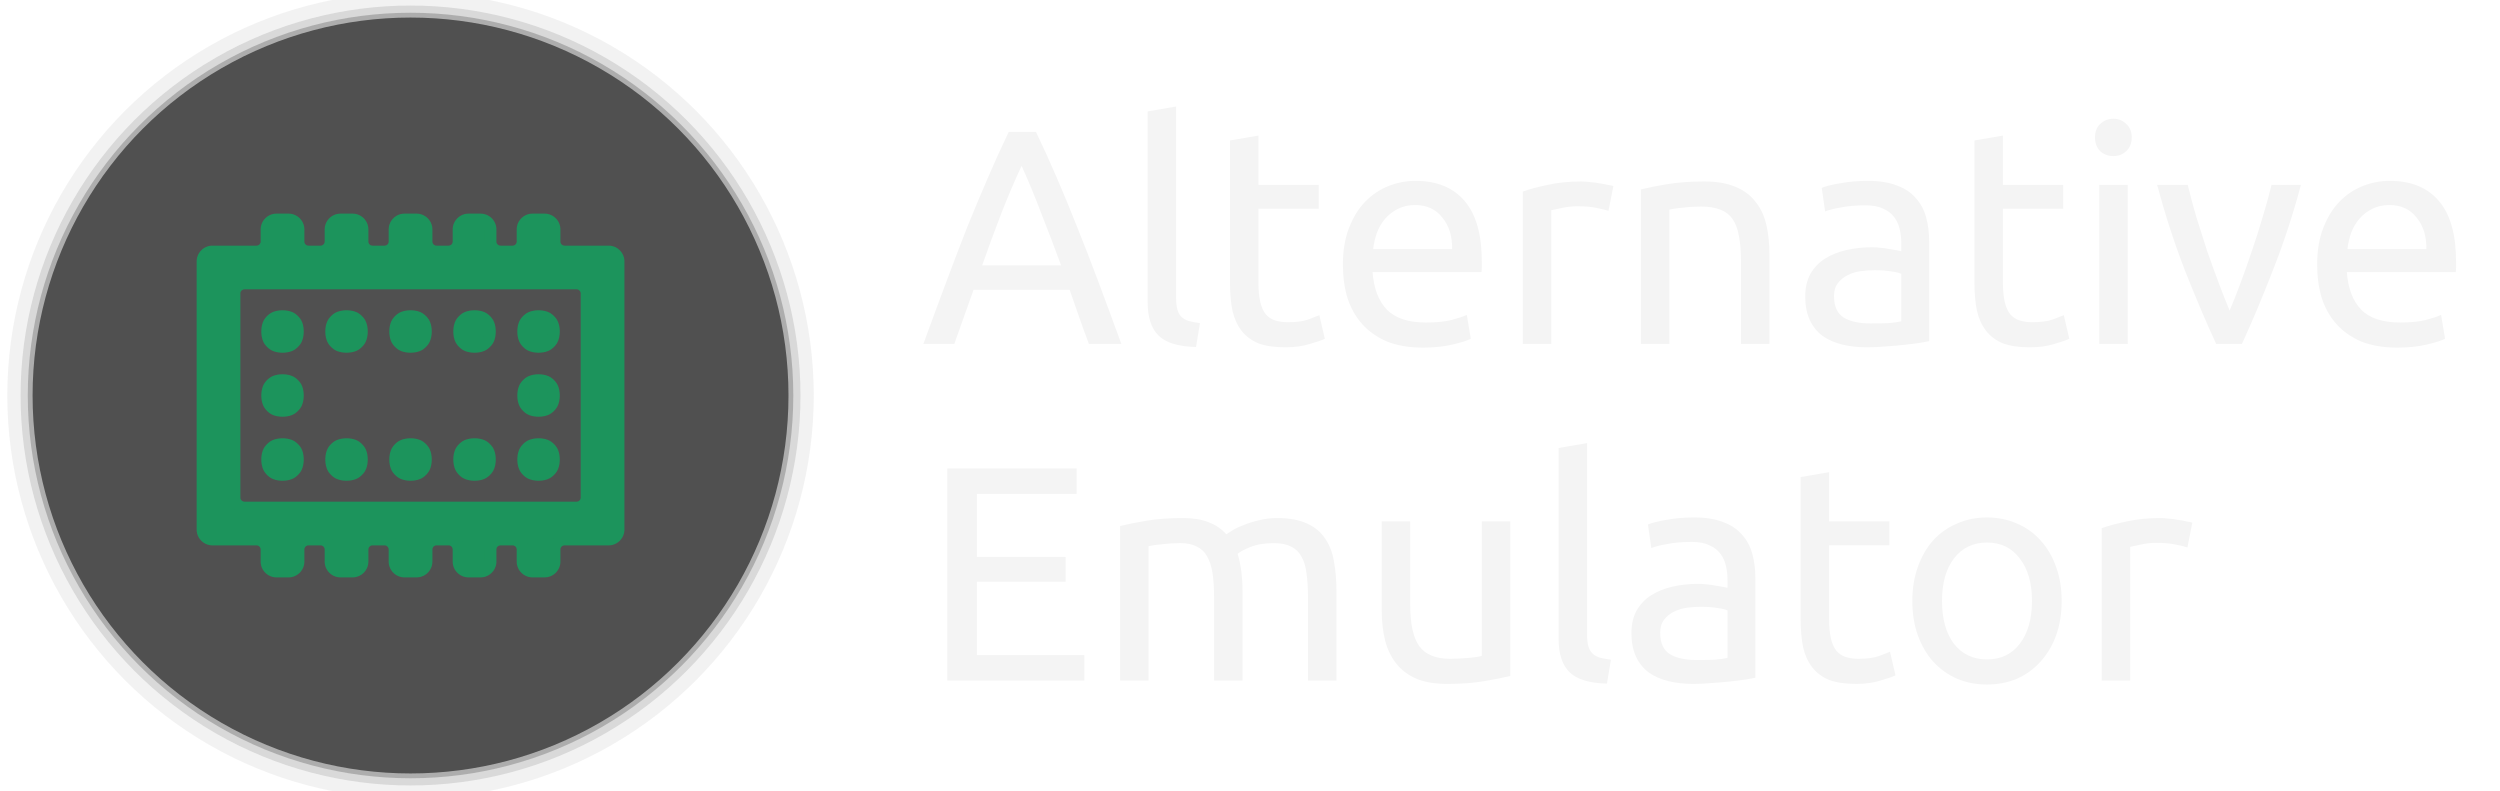 <?xml version="1.0" encoding="UTF-8" standalone="no"?>
<svg
   width="1024"
   height="324"
   viewBox="0 0 661.458 209.021"
   version="1.1"
   id="svg83"
   inkscape:version="1.1.2 (0a00cf5339, 2022-02-04)"
   sodipodi:docname="altemulator.svg"
   xmlns:inkscape="http://www.inkscape.org/namespaces/inkscape"
   xmlns:sodipodi="http://sodipodi.sourceforge.net/DTD/sodipodi-0.dtd"
   xmlns="http://www.w3.org/2000/svg"
   xmlns:svg="http://www.w3.org/2000/svg"
   xmlns:rdf="http://www.w3.org/1999/02/22-rdf-syntax-ns#"
   xmlns:cc="http://creativecommons.org/ns#">
  <defs
     id="defs42" />
  <sodipodi:namedview
     id="base"
     pagecolor="#ffffff"
     bordercolor="#666666"
     borderopacity="1.0"
     inkscape:pageopacity="0.0"
     inkscape:pageshadow="2"
     inkscape:zoom="1.4"
     inkscape:cx="742.14286"
     inkscape:cy="112.5"
     inkscape:document-units="mm"
     inkscape:current-layer="layer4"
     inkscape:document-rotation="0"
     showgrid="false"
     inkscape:window-width="3840"
     inkscape:window-height="2065"
     inkscape:window-x="0"
     inkscape:window-y="0"
     inkscape:window-maximized="1"
     units="px"
     showguides="true"
     inkscape:guide-bbox="true"
     inkscape:pagecheckerboard="0">
    <sodipodi:guide
       position="-28.012,347.431"
       orientation="500,0"
       id="guide19" />
    <sodipodi:guide
       position="236.571,215.14"
       orientation="-500,0"
       id="guide23" />
    <sodipodi:guide
       position="168.781,133.784"
       orientation="1,0"
       id="guide888" />
    <sodipodi:guide
       position="157.288,144.743"
       orientation="0,-1"
       id="guide890" />
    <sodipodi:guide
       position="86.729,51.599"
       orientation="0,-1"
       id="guide892" />
    <sodipodi:guide
       position="45.169,90.086"
       orientation="1,0"
       id="guide894" />
  </sodipodi:namedview>
  <g
     inkscape:groupmode="layer"
     id="layer1"
     inkscape:label="shadow1"
     style="opacity:1"
     sodipodi:insensitive="true">
    <circle
       id="path31-3"
       cx="108.621"
       cy="104.51"
       style="fill:#2d2d2d;fill-opacity:0.25;stroke-width:0.306"
       r="101.271" />
  </g>
  <g
     inkscape:groupmode="layer"
     id="g880"
     inkscape:label="shadow2"
     style="opacity:1"
     sodipodi:insensitive="true">
    <circle
       id="circle878"
       cx="108.621"
       cy="104.51"
       style="fill:#2d2d2d;fill-opacity:0.125;stroke-width:0.312"
       r="103.172" />
  </g>
  <g
     inkscape:groupmode="layer"
     id="g884"
     inkscape:label="shadow3"
     style="opacity:1"
     sodipodi:insensitive="true">
    <circle
       id="circle882"
       cx="108.621"
       cy="104.51"
       style="fill:#2d2d2d;fill-opacity:0.062;stroke-width:0.323"
       r="106.686" />
  </g>
  <g
     inkscape:groupmode="layer"
     id="layer3"
     inkscape:label="sketch"
     style="opacity:1" />
  <g
     inkscape:groupmode="layer"
     id="layer2"
     inkscape:label="bg"
     style="opacity:1" />
  <g
     inkscape:groupmode="layer"
     id="layer4"
     inkscape:label="text">
    <circle
       id="path31"
       cx="108.621"
       cy="104.51"
       style="fill:#505050;fill-opacity:1;stroke-width:0.303"
       r="100" />
    <path
       d="m 70.517,60.585 v 3.176 a 2.646,2.646 135 0 1 -2.646,2.646 H 56.227 a 2.646,2.646 135 0 0 -2.646,2.646 v 70.917 a 2.646,2.646 45 0 0 2.646,2.646 h 11.643 a 2.646,2.646 45 0 1 2.646,2.646 v 3.176 a 2.646,2.646 45 0 0 2.646,2.646 l 3.176,0 a 2.646,2.646 135 0 0 2.646,-2.646 l 0,-3.176 a 2.646,2.646 135 0 1 2.646,-2.646 h 3.176 a 2.646,2.646 45 0 1 2.646,2.646 v 3.176 a 2.646,2.646 45 0 0 2.646,2.646 h 3.176 a 2.646,2.646 135 0 0 2.646,-2.646 v -3.176 a 2.646,2.646 135 0 1 2.646,-2.646 h 3.176 a 2.646,2.646 45 0 1 2.646,2.646 l 0,3.176 a 2.646,2.646 45 0 0 2.646,2.646 h 3.176 a 2.646,2.646 135 0 0 2.646,-2.646 v -3.176 a 2.646,2.646 135 0 1 2.646,-2.646 h 3.176 a 2.646,2.646 45 0 1 2.646,2.646 v 3.176 a 2.646,2.646 45 0 0 2.646,2.646 h 3.176 a 2.646,2.646 135 0 0 2.646,-2.646 v -3.176 a 2.646,2.646 135 0 1 2.646,-2.646 h 3.176 a 2.646,2.646 45 0 1 2.646,2.646 v 3.176 a 2.646,2.646 45 0 0 2.646,2.646 h 3.176 a 2.646,2.646 135 0 0 2.646,-2.646 l 0,-3.176 a 2.646,2.646 135 0 1 2.646,-2.646 h 11.644 a 2.646,2.646 135 0 0 2.646,-2.646 l 0,-70.917 a 2.646,2.646 45 0 0 -2.646,-2.646 h -11.644 a 2.646,2.646 45 0 1 -2.646,-2.646 v -3.176 a 2.646,2.646 45 0 0 -2.646,-2.646 h -3.176 a 2.646,2.646 135 0 0 -2.646,2.646 v 3.176 a 2.646,2.646 135 0 1 -2.646,2.646 l -3.176,0 a 2.646,2.646 45 0 1 -2.646,-2.646 v -3.176 a 2.646,2.646 45 0 0 -2.646,-2.646 l -3.176,0 a 2.646,2.646 135 0 0 -2.646,2.646 v 3.176 a 2.646,2.646 135 0 1 -2.646,2.646 h -3.176 a 2.646,2.646 45 0 1 -2.646,-2.646 v -3.176 a 2.646,2.646 45 0 0 -2.646,-2.646 l -3.176,0 a 2.646,2.646 135 0 0 -2.646,2.646 v 3.176 a 2.646,2.646 135 0 1 -2.646,2.646 h -3.176 a 2.646,2.646 45 0 1 -2.646,-2.646 v -3.176 a 2.646,2.646 45 0 0 -2.646,-2.646 h -3.176 a 2.646,2.646 135 0 0 -2.646,2.646 v 3.176 a 2.646,2.646 135 0 1 -2.646,2.646 H 81.63 A 2.646,2.646 45 0 1 78.984,63.761 V 60.585 A 2.646,2.646 45 0 0 76.338,57.939 H 73.162 a 2.646,2.646 135 0 0 -2.646,2.646 z m -5.822,14.289 h 87.852 a 2.646,2.646 45 0 1 2.646,2.646 v 53.981 a 2.646,2.646 135 0 1 -2.646,2.646 H 64.695 a 2.646,2.646 45 0 1 -2.646,-2.646 V 77.52 a 2.646,2.646 135 0 1 2.646,-2.646 z m 7.58,9.27 c -0.367,0.266 -0.69,0.589 -0.955,0.955 -0.843,1.164 -0.843,3.787 -2.03e-4,4.951 0.266,0.367 0.589,0.69 0.955,0.956 1.164,0.843 3.787,0.843 4.951,1.04e-4 0.367,-0.266 0.69,-0.589 0.955,-0.955 0.843,-1.164 0.843,-3.787 6.3e-5,-4.951 -0.266,-0.367 -0.588,-0.69 -0.955,-0.955 -1.164,-0.843 -3.787,-0.843 -4.951,-1.62e-4 z m 16.935,3e-5 c -0.367,0.266 -0.69,0.588 -0.955,0.955 -0.843,1.164 -0.843,3.787 -2.03e-4,4.951 0.266,0.367 0.589,0.69 0.955,0.955 1.164,0.843 3.787,0.843 4.951,1.34e-4 0.367,-0.266 0.69,-0.589 0.955,-0.955 0.843,-1.164 0.843,-3.787 6.3e-5,-4.951 -0.266,-0.367 -0.588,-0.69 -0.955,-0.955 -1.164,-0.843 -3.787,-0.843 -4.951,-1.32e-4 z m 16.935,4e-5 c -0.367,0.266 -0.69,0.588 -0.955,0.955 -0.843,1.164 -0.843,3.787 -2e-4,4.951 0.266,0.367 0.589,0.69 0.955,0.955 1.164,0.843 3.787,0.843 4.951,2.03e-4 0.367,-0.266 0.69,-0.589 0.956,-0.955 0.843,-1.164 0.843,-3.787 6e-5,-4.951 -0.266,-0.367 -0.589,-0.69 -0.955,-0.955 -1.164,-0.843 -3.787,-0.843 -4.951,-6.4e-5 z m 16.935,-6.5e-5 c -0.367,0.266 -0.69,0.589 -0.955,0.955 -0.843,1.164 -0.843,3.787 -2e-4,4.951 0.266,0.367 0.589,0.69 0.955,0.956 1.164,0.843 3.787,0.843 4.951,1.12e-4 0.367,-0.266 0.69,-0.589 0.955,-0.955 0.843,-1.164 0.843,-3.787 7e-5,-4.951 -0.266,-0.367 -0.589,-0.69 -0.955,-0.955 -1.164,-0.843 -3.787,-0.843 -4.951,-1.54e-4 z m 16.935,2.3e-5 c -0.367,0.266 -0.69,0.588 -0.955,0.955 -0.843,1.164 -0.843,3.787 -2e-4,4.951 0.266,0.367 0.589,0.69 0.955,0.955 1.164,0.843 3.787,0.843 4.951,1.33e-4 0.367,-0.266 0.69,-0.589 0.955,-0.955 0.843,-1.164 0.843,-3.787 6e-5,-4.951 -0.266,-0.367 -0.588,-0.69 -0.955,-0.955 -1.164,-0.843 -3.787,-0.843 -4.951,-1.33e-4 z m -67.741,16.935 c -0.367,0.266 -0.69,0.589 -0.956,0.955 -0.843,1.164 -0.843,3.787 -6.3e-5,4.951 0.266,0.367 0.589,0.69 0.955,0.955 1.164,0.843 3.787,0.843 4.951,1e-4 0.367,-0.266 0.69,-0.588 0.955,-0.955 0.843,-1.164 0.843,-3.787 2.02e-4,-4.951 -0.266,-0.367 -0.589,-0.69 -0.955,-0.955 -1.164,-0.843 -3.787,-0.843 -4.951,-1.6e-4 z m 67.741,3e-5 c -0.367,0.266 -0.69,0.589 -0.955,0.955 -0.843,1.164 -0.843,3.787 -7e-5,4.951 0.266,0.367 0.588,0.69 0.955,0.955 1.164,0.843 3.787,0.843 4.951,1.3e-4 0.367,-0.266 0.69,-0.588 0.955,-0.955 0.843,-1.164 0.843,-3.787 2.1e-4,-4.951 -0.266,-0.367 -0.589,-0.69 -0.955,-0.955 -1.164,-0.843 -3.787,-0.843 -4.951,-1.3e-4 z m -67.741,16.935 c -0.367,0.266 -0.69,0.589 -0.955,0.955 -0.843,1.164 -0.843,3.787 -1.35e-4,4.951 0.266,0.367 0.589,0.69 0.955,0.955 1.164,0.843 3.787,0.843 4.951,1.1e-4 0.367,-0.266 0.69,-0.589 0.955,-0.955 0.843,-1.164 0.843,-3.787 1.3e-4,-4.951 -0.266,-0.367 -0.589,-0.69 -0.955,-0.955 -1.164,-0.843 -3.787,-0.843 -4.951,-1.6e-4 z m 16.935,2e-5 c -0.367,0.266 -0.69,0.589 -0.955,0.955 -0.843,1.164 -0.843,3.787 -1.35e-4,4.951 0.266,0.367 0.589,0.69 0.955,0.955 1.164,0.843 3.787,0.843 4.951,1.3e-4 0.367,-0.266 0.69,-0.589 0.955,-0.955 0.843,-1.164 0.843,-3.787 1.3e-4,-4.951 -0.266,-0.367 -0.589,-0.69 -0.955,-0.955 -1.164,-0.843 -3.787,-0.843 -4.951,-1.4e-4 z m 16.935,5e-5 c -0.367,0.266 -0.69,0.588 -0.955,0.955 -0.843,1.164 -0.843,3.787 -1.3e-4,4.951 0.266,0.367 0.588,0.69 0.955,0.955 1.164,0.843 3.787,0.843 4.951,2.1e-4 0.367,-0.266 0.69,-0.589 0.955,-0.955 0.843,-1.164 0.843,-3.787 1.3e-4,-4.951 -0.266,-0.367 -0.589,-0.69 -0.955,-0.955 -1.164,-0.843 -3.787,-0.843 -4.951,-6e-5 z m 16.935,-7e-5 c -0.367,0.266 -0.69,0.589 -0.955,0.955 -0.843,1.164 -0.843,3.787 -1.3e-4,4.951 0.266,0.367 0.589,0.69 0.955,0.955 1.164,0.843 3.787,0.843 4.951,1.1e-4 0.367,-0.266 0.69,-0.589 0.955,-0.955 0.843,-1.164 0.843,-3.787 1.3e-4,-4.951 -0.266,-0.367 -0.589,-0.69 -0.955,-0.955 -1.164,-0.843 -3.787,-0.843 -4.951,-1.5e-4 z m 16.935,2e-5 c -0.367,0.266 -0.69,0.589 -0.955,0.955 -0.843,1.164 -0.843,3.787 -1.4e-4,4.951 0.266,0.367 0.589,0.69 0.955,0.955 1.164,0.843 3.787,0.843 4.951,1.3e-4 0.367,-0.266 0.69,-0.589 0.955,-0.955 0.843,-1.164 0.843,-3.787 1.3e-4,-4.951 -0.266,-0.367 -0.589,-0.69 -0.955,-0.955 -1.164,-0.843 -3.787,-0.843 -4.951,-1.4e-4 z"
       id="path861"
       style="stroke-width:3.1;fill:#1c945c;fill-opacity:1;stroke:#1c945c;stroke-opacity:1;stroke-miterlimit:0;stroke-dasharray:none;stroke-linecap:square;stroke-linejoin:miter;paint-order:normal"
       inkscape:path-effect="#path-effect896"
       inkscape:original-d="m 70.516617,57.938704 v 8.467643 H 53.581492 v 76.208293 h 16.935125 v 8.46748 h 8.467643 v -8.46748 h 8.467642 v 8.46748 h 8.467483 v -8.46748 h 8.467645 v 8.46748 h 8.46764 v -8.46748 h 8.46749 v 8.46748 h 8.46764 v -8.46748 h 8.46764 v 8.46748 h 8.46748 v -8.46748 h 16.93529 V 66.406347 h -16.93529 v -8.467643 h -8.46748 v 8.467643 h -8.46764 v -8.467643 h -8.46764 v 8.467643 h -8.46749 v -8.467643 h -8.46764 v 8.467643 h -8.467645 v -8.467643 h -8.467483 v 8.467643 H 78.98426 V 57.938704 Z M 62.049134,74.873829 H 155.19256 V 134.14699 H 62.049134 Z m 12.701384,8.467643 c -2.331933,0 -4.233901,1.901967 -4.233901,4.233741 0,2.331935 1.901968,4.233902 4.233901,4.233902 2.331935,0 4.233742,-1.901967 4.233742,-4.233902 0,-2.331774 -1.901807,-4.233741 -4.233742,-4.233741 z m 16.935125,0 c -2.331933,0 -4.233741,1.901967 -4.233741,4.233741 0,2.331935 1.901808,4.233902 4.233741,4.233902 2.331935,0 4.233742,-1.901967 4.233742,-4.233902 0,-2.331774 -1.901807,-4.233741 -4.233742,-4.233741 z m 16.935127,0 c -2.33177,0 -4.23374,1.901967 -4.23374,4.233741 0,2.331935 1.90197,4.233902 4.23374,4.233902 2.33193,0 4.2339,-1.901967 4.2339,-4.233902 0,-2.331774 -1.90197,-4.233741 -4.2339,-4.233741 z m 16.93528,0 c -2.33192,0 -4.23389,1.901967 -4.23389,4.233741 0,2.331935 1.90197,4.233902 4.23389,4.233902 2.33194,0 4.23375,-1.901967 4.23375,-4.233902 0,-2.331774 -1.90181,-4.233741 -4.23375,-4.233741 z m 16.93513,0 c -2.33194,0 -4.23374,1.901967 -4.23374,4.233741 0,2.331935 1.9018,4.233902 4.23374,4.233902 2.33194,0 4.23374,-1.901967 4.23374,-4.233902 0,-2.331774 -1.9018,-4.233741 -4.23374,-4.233741 z M 74.750518,100.27659 c -2.331933,0 -4.233901,1.90197 -4.233901,4.2339 0,2.33177 1.901968,4.23374 4.233901,4.23374 2.331935,0 4.233742,-1.90197 4.233742,-4.23374 0,-2.33193 -1.901807,-4.2339 -4.233742,-4.2339 z m 67.740662,0 c -2.33194,0 -4.23374,1.90197 -4.23374,4.2339 0,2.33177 1.9018,4.23374 4.23374,4.23374 2.33194,0 4.23374,-1.90197 4.23374,-4.23374 0,-2.33193 -1.9018,-4.2339 -4.23374,-4.2339 z m -67.740662,16.93528 c -2.331933,0 -4.233901,1.90181 -4.233901,4.23374 0,2.33194 1.901968,4.23374 4.233901,4.23374 2.331935,0 4.233742,-1.9018 4.233742,-4.23374 0,-2.33193 -1.901807,-4.23374 -4.233742,-4.23374 z m 16.935125,0 c -2.331933,0 -4.233741,1.90181 -4.233741,4.23374 0,2.33194 1.901808,4.23374 4.233741,4.23374 2.331935,0 4.233742,-1.9018 4.233742,-4.23374 0,-2.33193 -1.901807,-4.23374 -4.233742,-4.23374 z m 16.935127,0 c -2.33177,0 -4.23374,1.90181 -4.23374,4.23374 0,2.33194 1.90197,4.23374 4.23374,4.23374 2.33193,0 4.2339,-1.9018 4.2339,-4.23374 0,-2.33193 -1.90197,-4.23374 -4.2339,-4.23374 z m 16.93528,0 c -2.33192,0 -4.23389,1.90181 -4.23389,4.23374 0,2.33194 1.90197,4.23374 4.23389,4.23374 2.33194,0 4.23375,-1.9018 4.23375,-4.23374 0,-2.33193 -1.90181,-4.23374 -4.23375,-4.23374 z m 16.93513,0 c -2.33194,0 -4.23374,1.90181 -4.23374,4.23374 0,2.33194 1.9018,4.23374 4.23374,4.23374 2.33194,0 4.23374,-1.9018 4.23374,-4.23374 0,-2.33193 -1.9018,-4.23374 -4.23374,-4.23374 z" />
    <g
       aria-label="Alternative Emulator"
       id="text4179-5"
       style="font-size:80.96px;line-height:1.1;font-family:Ubuntu;-inkscape-font-specification:Ubuntu;text-align:center;letter-spacing:0px;word-spacing:0px;text-anchor:middle;fill:#f4f4f4;stroke-width:0.646"
       transform="translate(-1.077)">
      <path
         d="m 289.186,90.869 q -1.376,-3.643 -2.591,-7.124 -1.214,-3.562 -2.51,-7.205 h -25.421 l -5.1,14.33 h -8.177 q 3.238,-8.906 6.072,-16.435 2.834,-7.61 5.505,-14.411 2.753,-6.801 5.424,-12.954 2.672,-6.234 5.586,-12.306 h 7.205 q 2.915,6.072 5.586,12.306 2.672,6.153 5.343,12.954 2.753,6.801 5.586,14.411 2.834,7.529 6.072,16.435 z m -7.367,-20.807 q -2.591,-7.043 -5.181,-13.601 -2.51,-6.639 -5.262,-12.711 -2.834,6.072 -5.424,12.711 -2.51,6.558 -5.019,13.601 z"
         style="text-align:start;text-anchor:start"
         id="path123836" />
      <path
         d="m 317.521,91.678 q -6.963,-0.162 -9.877,-2.996 -2.915,-2.834 -2.915,-8.825 V 29.339 l 7.529,-1.295 v 50.6 q 0,1.862 0.324,3.076 0.324,1.214 1.052,1.943 0.729,0.729 1.943,1.133 1.214,0.324 2.996,0.567 z"
         style="text-align:start;text-anchor:start"
         id="path123838" />
      <path
         d="m 334.037,48.77 h 15.949 v 6.315 h -15.949 v 19.43 q 0,3.157 0.486,5.262 0.486,2.024 1.457,3.238 0.972,1.133 2.429,1.619 1.457,0.486 3.4,0.486 3.4,0 5.424,-0.729 2.105,-0.81 2.915,-1.133 l 1.457,6.234 q -1.133,0.567 -3.967,1.376 -2.834,0.891 -6.477,0.891 -4.291,0 -7.124,-1.052 -2.753,-1.133 -4.453,-3.319 -1.7,-2.186 -2.429,-5.343 -0.648,-3.238 -0.648,-7.448 V 37.031 l 7.529,-1.295 z"
         style="text-align:start;text-anchor:start"
         id="path123840" />
      <path
         d="m 356.382,69.9 q 0,-5.586 1.619,-9.715 1.619,-4.21 4.291,-6.963 2.672,-2.753 6.153,-4.129 3.481,-1.376 7.124,-1.376 8.501,0 13.035,5.343 4.534,5.262 4.534,16.111 0,0.486 0,1.295 0,0.729 -0.081,1.376 h -28.822 q 0.486,6.558 3.805,9.958 3.319,3.4 10.363,3.4 3.967,0 6.639,-0.648 2.753,-0.729 4.129,-1.376 l 1.052,6.315 q -1.376,0.729 -4.858,1.538 -3.4,0.81 -7.772,0.81 -5.505,0 -9.553,-1.619 -3.967,-1.7 -6.558,-4.615 -2.591,-2.915 -3.886,-6.882 -1.214,-4.048 -1.214,-8.825 z m 28.903,-4.129 q 0.081,-5.1 -2.591,-8.339 -2.591,-3.319 -7.205,-3.319 -2.591,0 -4.615,1.052 -1.943,0.972 -3.319,2.591 -1.376,1.619 -2.186,3.724 -0.729,2.105 -0.972,4.291 z"
         style="text-align:start;text-anchor:start"
         id="path123842" />
      <path
         d="m 419.53,47.879 q 0.972,0 2.186,0.162 1.295,0.081 2.51,0.324 1.214,0.162 2.186,0.405 1.052,0.162 1.538,0.324 l -1.295,6.558 q -0.891,-0.324 -2.996,-0.729 -2.024,-0.486 -5.262,-0.486 -2.105,0 -4.21,0.486 -2.024,0.405 -2.672,0.567 v 35.379 h -7.529 V 50.551 q 2.672,-0.972 6.639,-1.781 3.967,-0.891 8.906,-0.891 z"
         style="text-align:start;text-anchor:start"
         id="path123844" />
      <path
         d="m 435.236,49.984 q 2.591,-0.648 6.882,-1.376 4.291,-0.729 9.877,-0.729 5.019,0 8.339,1.457 3.319,1.376 5.262,3.967 2.024,2.51 2.834,6.072 0.81,3.562 0.81,7.853 v 23.64 h -7.529 V 68.848 q 0,-3.886 -0.567,-6.639 -0.486,-2.753 -1.7,-4.453 -1.214,-1.7 -3.238,-2.429 -2.024,-0.81 -5.019,-0.81 -1.214,0 -2.51,0.081 -1.295,0.081 -2.51,0.243 -1.133,0.081 -2.105,0.243 -0.891,0.162 -1.295,0.243 v 35.541 h -7.529 z"
         style="text-align:start;text-anchor:start"
         id="path123846" />
      <path
         d="m 495.956,85.444 q 2.672,0 4.696,-0.081 2.105,-0.162 3.481,-0.486 V 72.329 q -0.81,-0.405 -2.672,-0.648 -1.781,-0.324 -4.372,-0.324 -1.7,0 -3.643,0.243 -1.862,0.243 -3.481,1.052 -1.538,0.729 -2.591,2.105 -1.052,1.295 -1.052,3.481 0,4.048 2.591,5.667 2.591,1.538 7.043,1.538 z m -0.648,-37.727 q 4.534,0 7.61,1.214 3.157,1.133 5.019,3.319 1.943,2.105 2.753,5.1 0.81,2.915 0.81,6.477 v 26.312 q -0.972,0.162 -2.753,0.486 -1.7,0.243 -3.886,0.486 -2.186,0.243 -4.777,0.405 -2.51,0.243 -5.02,0.243 -3.562,0 -6.558,-0.729 -2.996,-0.729 -5.181,-2.267 -2.186,-1.619 -3.4,-4.21 -1.214,-2.591 -1.214,-6.234 0,-3.481 1.376,-5.991 1.457,-2.51 3.886,-4.048 2.429,-1.538 5.667,-2.267 3.238,-0.729 6.801,-0.729 1.133,0 2.348,0.162 1.214,0.081 2.267,0.324 1.133,0.162 1.943,0.324 0.81,0.162 1.133,0.243 v -2.105 q 0,-1.862 -0.405,-3.643 -0.405,-1.862 -1.457,-3.238 -1.052,-1.457 -2.915,-2.267 -1.781,-0.891 -4.696,-0.891 -3.724,0 -6.558,0.567 -2.753,0.486 -4.129,1.052 l -0.891,-6.234 q 1.457,-0.648 4.858,-1.214 3.4,-0.648 7.367,-0.648 z"
         style="text-align:start;text-anchor:start"
         id="path123848" />
      <path
         d="m 531.012,48.77 h 15.949 v 6.315 h -15.949 v 19.43 q 0,3.157 0.486,5.262 0.486,2.024 1.457,3.238 0.972,1.133 2.429,1.619 1.457,0.486 3.4,0.486 3.4,0 5.424,-0.729 2.105,-0.81 2.915,-1.133 l 1.457,6.234 q -1.133,0.567 -3.967,1.376 -2.834,0.891 -6.477,0.891 -4.291,0 -7.124,-1.052 -2.753,-1.133 -4.453,-3.319 -1.7,-2.186 -2.429,-5.343 -0.648,-3.238 -0.648,-7.448 V 37.031 l 7.529,-1.295 z"
         style="text-align:start;text-anchor:start"
         id="path123850" />
      <path
         d="m 564.043,90.869 h -7.529 V 48.77 h 7.529 z m -3.805,-49.709 q -2.024,0 -3.481,-1.295 -1.376,-1.376 -1.376,-3.643 0,-2.267 1.376,-3.562 1.457,-1.376 3.481,-1.376 2.024,0 3.4,1.376 1.457,1.295 1.457,3.562 0,2.267 -1.457,3.643 -1.376,1.295 -3.4,1.295 z"
         style="text-align:start;text-anchor:start"
         id="path123852" />
      <path
         d="m 609.866,48.77 q -3.157,11.82 -7.448,22.669 -4.21,10.849 -8.177,19.43 h -6.801 q -3.967,-8.582 -8.258,-19.43 -4.21,-10.849 -7.367,-22.669 h 8.096 q 0.972,3.967 2.267,8.501 1.376,4.453 2.834,8.906 1.538,4.372 3.076,8.501 1.538,4.129 2.915,7.367 1.376,-3.238 2.915,-7.367 1.538,-4.129 2.996,-8.501 1.538,-4.453 2.834,-8.906 1.376,-4.534 2.348,-8.501 z"
         style="text-align:start;text-anchor:start"
         id="path123854" />
      <path
         d="m 614.157,69.9 q 0,-5.586 1.619,-9.715 1.619,-4.21 4.291,-6.963 2.672,-2.753 6.153,-4.129 3.481,-1.376 7.124,-1.376 8.501,0 13.035,5.343 4.534,5.262 4.534,16.111 0,0.486 0,1.295 0,0.729 -0.081,1.376 h -28.822 q 0.486,6.558 3.805,9.958 3.319,3.4 10.363,3.4 3.967,0 6.639,-0.648 2.753,-0.729 4.129,-1.376 l 1.052,6.315 q -1.376,0.729 -4.858,1.538 -3.4,0.81 -7.772,0.81 -5.505,0 -9.553,-1.619 -3.967,-1.7 -6.558,-4.615 -2.591,-2.915 -3.886,-6.882 -1.214,-4.048 -1.214,-8.825 z m 28.903,-4.129 q 0.081,-5.1 -2.591,-8.339 -2.591,-3.319 -7.205,-3.319 -2.591,0 -4.615,1.052 -1.943,0.972 -3.319,2.591 -1.376,1.619 -2.186,3.724 -0.729,2.105 -0.972,4.291 z"
         style="text-align:start;text-anchor:start"
         id="path123856" />
      <path
         d="m 251.701,179.924 v -56.105 h 34.246 v 6.72 h -26.393 v 16.678 h 23.478 v 6.558 h -23.478 v 19.43 h 28.417 v 6.72 z"
         style="text-align:start;text-anchor:start"
         id="path123858" />
      <path
         d="m 297.443,139.04 q 2.591,-0.648 6.801,-1.376 4.291,-0.729 9.877,-0.729 4.048,0 6.801,1.133 2.753,1.052 4.615,3.157 0.567,-0.405 1.781,-1.133 1.214,-0.729 2.995,-1.376 1.781,-0.729 3.967,-1.214 2.186,-0.567 4.696,-0.567 4.858,0 7.934,1.457 3.076,1.376 4.777,3.967 1.781,2.591 2.348,6.153 0.648,3.562 0.648,7.772 v 23.64 h -7.529 v -22.021 q 0,-3.724 -0.405,-6.396 -0.324,-2.672 -1.376,-4.453 -0.972,-1.781 -2.753,-2.591 -1.7,-0.891 -4.453,-0.891 -3.805,0 -6.315,1.052 -2.429,0.972 -3.319,1.781 0.648,2.105 0.972,4.615 0.324,2.51 0.324,5.262 v 23.64 h -7.529 v -22.021 q 0,-3.724 -0.405,-6.396 -0.405,-2.672 -1.457,-4.453 -0.972,-1.781 -2.753,-2.591 -1.7,-0.891 -4.372,-0.891 -1.133,0 -2.429,0.081 -1.295,0.081 -2.51,0.243 -1.133,0.081 -2.105,0.243 -0.972,0.162 -1.295,0.243 v 35.541 h -7.529 z"
         style="text-align:start;text-anchor:start"
         id="path123860" />
      <path
         d="m 400.667,178.71 q -2.591,0.648 -6.882,1.376 -4.21,0.729 -9.796,0.729 -4.858,0 -8.177,-1.376 -3.319,-1.457 -5.343,-4.048 -2.024,-2.591 -2.915,-6.072 -0.891,-3.562 -0.891,-7.853 v -23.64 h 7.529 v 22.021 q 0,7.691 2.429,11.011 2.429,3.319 8.177,3.319 1.214,0 2.51,-0.081 1.295,-0.081 2.429,-0.162 1.133,-0.162 2.024,-0.243 0.972,-0.162 1.376,-0.324 v -35.541 h 7.529 z"
         style="text-align:start;text-anchor:start"
         id="path123862" />
      <path
         d="m 426.25,180.734 q -6.963,-0.162 -9.877,-2.996 -2.915,-2.834 -2.915,-8.825 v -50.519 l 7.529,-1.295 v 50.6 q 0,1.862 0.324,3.076 0.324,1.214 1.052,1.943 0.729,0.729 1.943,1.133 1.214,0.324 2.996,0.567 z"
         style="text-align:start;text-anchor:start"
         id="path123864" />
      <path
         d="m 449.971,174.5 q 2.672,0 4.696,-0.081 2.105,-0.162 3.481,-0.486 v -12.549 q -0.81,-0.405 -2.672,-0.648 -1.781,-0.324 -4.372,-0.324 -1.7,0 -3.643,0.243 -1.862,0.243 -3.481,1.052 -1.538,0.729 -2.591,2.105 -1.052,1.295 -1.052,3.481 0,4.048 2.591,5.667 2.591,1.538 7.043,1.538 z m -0.648,-37.727 q 4.534,0 7.61,1.214 3.157,1.133 5.019,3.319 1.943,2.105 2.753,5.1 0.81,2.915 0.81,6.477 v 26.312 q -0.972,0.162 -2.753,0.486 -1.7,0.243 -3.886,0.486 -2.186,0.243 -4.777,0.405 -2.51,0.243 -5.019,0.243 -3.562,0 -6.558,-0.729 -2.996,-0.729 -5.181,-2.267 -2.186,-1.619 -3.4,-4.21 -1.214,-2.591 -1.214,-6.234 0,-3.481 1.376,-5.991 1.457,-2.51 3.886,-4.048 2.429,-1.538 5.667,-2.267 3.238,-0.729 6.801,-0.729 1.133,0 2.348,0.162 1.214,0.081 2.267,0.324 1.133,0.162 1.943,0.324 0.81,0.162 1.133,0.243 v -2.105 q 0,-1.862 -0.405,-3.643 -0.405,-1.862 -1.457,-3.238 -1.052,-1.457 -2.915,-2.267 -1.781,-0.891 -4.696,-0.891 -3.724,0 -6.558,0.567 -2.753,0.486 -4.129,1.052 l -0.891,-6.234 q 1.457,-0.648 4.858,-1.214 3.4,-0.648 7.367,-0.648 z"
         style="text-align:start;text-anchor:start"
         id="path123866" />
      <path
         d="m 485.027,137.825 h 15.949 v 6.315 h -15.949 v 19.43 q 0,3.157 0.486,5.262 0.486,2.024 1.457,3.238 0.972,1.133 2.429,1.619 1.457,0.486 3.4,0.486 3.4,0 5.424,-0.729 2.105,-0.81 2.915,-1.133 l 1.457,6.234 q -1.133,0.567 -3.967,1.376 -2.834,0.891 -6.477,0.891 -4.291,0 -7.124,-1.052 -2.753,-1.133 -4.453,-3.319 -1.7,-2.186 -2.429,-5.343 -0.648,-3.238 -0.648,-7.448 v -37.565 l 7.529,-1.295 z"
         style="text-align:start;text-anchor:start"
         id="path123868" />
      <path
         d="m 546.556,158.875 q 0,5.019 -1.457,9.067 -1.457,4.048 -4.129,6.963 -2.591,2.915 -6.234,4.534 -3.643,1.538 -7.934,1.538 -4.291,0 -7.934,-1.538 -3.643,-1.619 -6.315,-4.534 -2.591,-2.915 -4.048,-6.963 -1.457,-4.048 -1.457,-9.067 0,-4.939 1.457,-8.987 1.457,-4.129 4.048,-7.043 2.672,-2.915 6.315,-4.453 3.643,-1.619 7.934,-1.619 4.291,0 7.934,1.619 3.643,1.538 6.234,4.453 2.672,2.915 4.129,7.043 1.457,4.048 1.457,8.987 z m -7.853,0 q 0,-7.124 -3.238,-11.253 -3.157,-4.21 -8.663,-4.21 -5.505,0 -8.744,4.21 -3.157,4.129 -3.157,11.253 0,7.124 3.157,11.334 3.238,4.129 8.744,4.129 5.505,0 8.663,-4.129 3.238,-4.21 3.238,-11.334 z"
         style="text-align:start;text-anchor:start"
         id="path123870" />
      <path
         d="m 572.706,136.935 q 0.972,0 2.186,0.162 1.295,0.081 2.51,0.324 1.214,0.162 2.186,0.405 1.052,0.162 1.538,0.324 l -1.295,6.558 q -0.891,-0.324 -2.996,-0.729 -2.024,-0.486 -5.262,-0.486 -2.105,0 -4.21,0.486 -2.024,0.405 -2.672,0.567 v 35.379 h -7.529 v -40.318 q 2.672,-0.972 6.639,-1.781 3.967,-0.891 8.906,-0.891 z"
         style="text-align:start;text-anchor:start"
         id="path123872" />
    </g>
  </g>
</svg>
